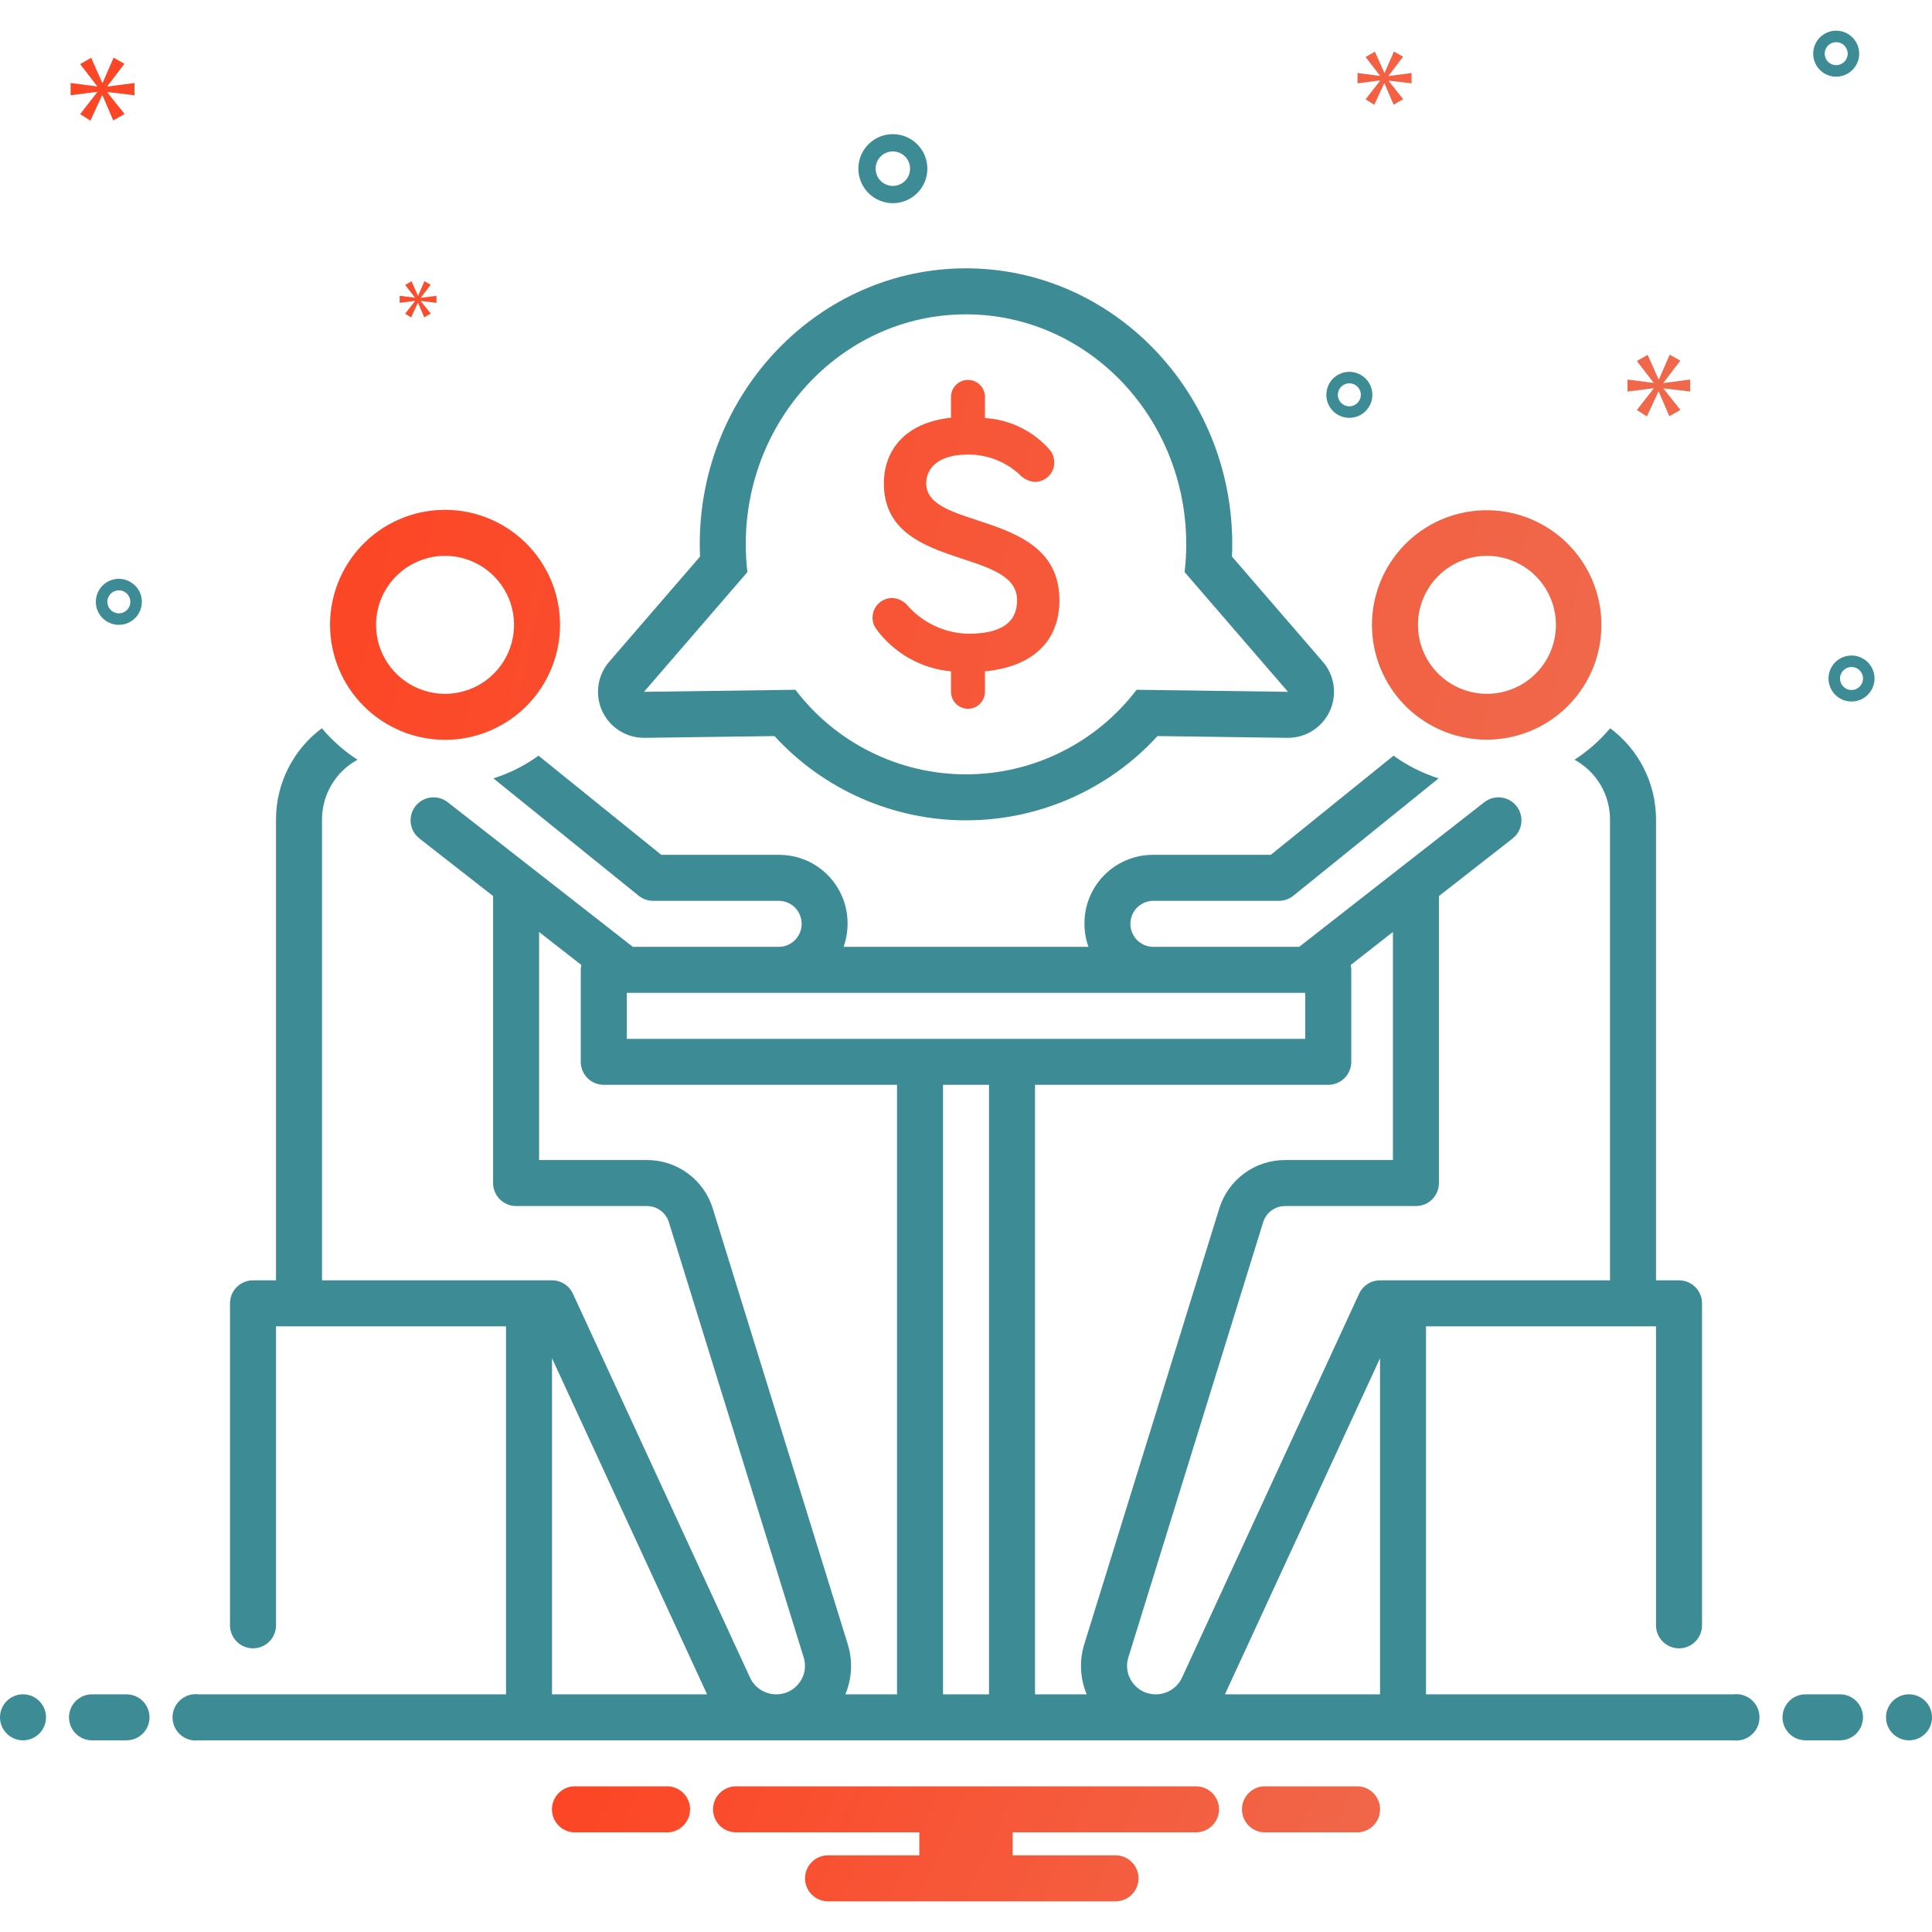 <svg width="80" height="80" viewBox="0 0 80 80" fill="none" xmlns="http://www.w3.org/2000/svg">
<g clip-path="url(#clip0_456_9688)">
<path d="M24.94 29.452C25.093 29.78 25.337 30.059 25.643 30.253C25.949 30.448 26.304 30.552 26.667 30.552H26.692L32.069 30.479C33.077 31.579 34.303 32.457 35.668 33.057C37.033 33.658 38.508 33.968 40 33.968C41.492 33.968 42.967 33.658 44.332 33.057C45.697 32.457 46.923 31.579 47.93 30.479L53.307 30.552H53.333C53.698 30.552 54.055 30.447 54.362 30.25C54.669 30.053 54.913 29.772 55.065 29.44C55.217 29.108 55.27 28.74 55.219 28.378C55.168 28.017 55.014 27.678 54.775 27.402L51.013 23.046C51.021 22.875 51.025 22.706 51.025 22.539C51.025 16.238 46.079 11.111 40 11.111C33.921 11.111 28.975 16.238 28.975 22.539C28.975 22.706 28.979 22.875 28.987 23.046L25.225 27.403C24.985 27.681 24.83 28.022 24.78 28.385C24.729 28.749 24.785 29.119 24.94 29.452ZM30.948 23.689C30.903 23.307 30.881 22.923 30.88 22.539C30.88 17.28 34.963 13.016 40 13.016C45.037 13.016 49.12 17.28 49.12 22.539C49.119 22.923 49.096 23.307 49.052 23.689L53.333 28.647L47.064 28.562C46.236 29.651 45.167 30.533 43.942 31.14C42.717 31.748 41.367 32.064 40 32.064C38.632 32.064 37.283 31.748 36.058 31.14C34.832 30.533 33.764 29.651 32.936 28.562L26.667 28.647L30.948 23.689Z" fill="#3D8C95"/>
<path d="M39.379 27.799V28.645C39.379 28.832 39.453 29.01 39.585 29.142C39.717 29.274 39.896 29.348 40.082 29.348C40.269 29.348 40.447 29.274 40.579 29.142C40.711 29.01 40.785 28.832 40.785 28.645V27.799C42.81 27.603 43.868 26.515 43.868 24.852C43.868 21.074 38.352 21.995 38.352 20.016C38.352 19.411 38.82 18.822 40.075 18.822C40.855 18.815 41.61 19.101 42.191 19.623C42.358 19.811 42.59 19.93 42.841 19.955C43.055 19.957 43.261 19.873 43.414 19.723C43.567 19.573 43.654 19.369 43.657 19.154C43.655 18.982 43.603 18.813 43.505 18.671C43.168 18.272 42.752 17.945 42.285 17.712C41.817 17.478 41.307 17.341 40.785 17.311V16.434C40.785 16.247 40.711 16.069 40.579 15.937C40.447 15.805 40.269 15.731 40.082 15.731C39.896 15.731 39.717 15.805 39.585 15.937C39.453 16.069 39.379 16.247 39.379 16.434V17.295C37.445 17.507 36.599 18.671 36.599 20.016C36.599 23.658 42.115 22.646 42.115 24.852C42.115 25.789 41.45 26.242 40.075 26.242C39.605 26.229 39.144 26.12 38.718 25.922C38.292 25.725 37.91 25.443 37.596 25.094C37.516 24.994 37.415 24.912 37.3 24.854C37.186 24.797 37.06 24.765 36.931 24.761C36.788 24.764 36.647 24.804 36.524 24.878C36.401 24.952 36.3 25.057 36.23 25.183C36.161 25.309 36.127 25.451 36.13 25.594C36.134 25.738 36.175 25.878 36.251 26C36.612 26.507 37.079 26.93 37.619 27.241C38.159 27.551 38.759 27.742 39.379 27.799ZM18.428 30.635C19.37 30.635 20.29 30.355 21.073 29.832C21.857 29.309 22.467 28.565 22.827 27.695C23.188 26.825 23.282 25.868 23.098 24.944C22.915 24.02 22.461 23.172 21.795 22.506C21.129 21.84 20.281 21.386 19.357 21.203C18.433 21.019 17.476 21.113 16.606 21.473C15.736 21.834 14.992 22.444 14.469 23.227C13.945 24.01 13.666 24.931 13.666 25.873C13.667 27.135 14.169 28.346 15.062 29.238C15.955 30.131 17.165 30.633 18.428 30.635ZM18.428 23.016C18.993 23.016 19.545 23.183 20.015 23.497C20.485 23.811 20.851 24.257 21.068 24.779C21.284 25.302 21.34 25.876 21.23 26.43C21.12 26.985 20.848 27.494 20.448 27.893C20.049 28.293 19.54 28.565 18.985 28.675C18.431 28.785 17.857 28.729 17.334 28.512C16.812 28.296 16.366 27.93 16.052 27.46C15.738 26.99 15.571 26.438 15.571 25.873C15.572 25.115 15.873 24.389 16.409 23.854C16.944 23.318 17.67 23.017 18.428 23.016ZM60.28 30.452C60.298 30.457 60.316 30.461 60.334 30.467C60.499 30.511 60.665 30.546 60.834 30.571L60.886 30.58C62.107 30.755 63.347 30.449 64.346 29.726C65.345 29.002 66.024 27.919 66.238 26.705C66.453 25.491 66.187 24.241 65.497 23.219C64.807 22.197 63.746 21.483 62.54 21.229C61.333 20.975 60.075 21.2 59.031 21.856C57.987 22.513 57.24 23.55 56.946 24.747C56.653 25.945 56.837 27.21 57.459 28.274C58.081 29.339 59.093 30.12 60.28 30.452ZM61.571 23.016C62.136 23.016 62.688 23.183 63.158 23.497C63.628 23.811 63.994 24.257 64.21 24.779C64.427 25.302 64.483 25.876 64.373 26.43C64.263 26.985 63.991 27.494 63.591 27.893C63.191 28.293 62.682 28.565 62.128 28.675C61.574 28.785 60.999 28.729 60.477 28.512C59.955 28.296 59.509 27.93 59.195 27.46C58.881 26.99 58.714 26.438 58.714 25.873C58.715 25.115 59.016 24.389 59.551 23.854C60.087 23.318 60.813 23.017 61.571 23.016Z" fill="url(#paint0_linear_456_9688)"/>
<path d="M0.952 72.063C1.478 72.063 1.905 71.637 1.905 71.111C1.905 70.585 1.478 70.158 0.952 70.158C0.426 70.158 0 70.585 0 71.111C0 71.637 0.426 72.063 0.952 72.063Z" fill="#3D8C95"/>
<path d="M5.238 70.158H3.81C3.557 70.158 3.315 70.259 3.136 70.437C2.958 70.616 2.857 70.858 2.857 71.111C2.857 71.363 2.958 71.606 3.136 71.784C3.315 71.963 3.557 72.063 3.81 72.063H5.238C5.491 72.063 5.733 71.963 5.912 71.784C6.09 71.606 6.191 71.363 6.191 71.111C6.191 70.858 6.09 70.616 5.912 70.437C5.733 70.259 5.491 70.158 5.238 70.158ZM76.191 70.158H74.762C74.51 70.158 74.267 70.259 74.089 70.437C73.91 70.616 73.81 70.858 73.81 71.111C73.81 71.363 73.91 71.606 74.089 71.784C74.267 71.963 74.51 72.063 74.762 72.063H76.191C76.443 72.063 76.686 71.963 76.864 71.784C77.043 71.606 77.143 71.363 77.143 71.111C77.143 70.858 77.043 70.616 76.864 70.437C76.686 70.259 76.443 70.158 76.191 70.158Z" fill="#3D8C95"/>
<path d="M79.048 72.063C79.574 72.063 80.001 71.637 80.001 71.111C80.001 70.585 79.574 70.158 79.048 70.158C78.522 70.158 78.096 70.585 78.096 71.111C78.096 71.637 78.522 72.063 79.048 72.063Z" fill="#3D8C95"/>
<path d="M56.264 73.968H52.308C52.069 73.987 51.844 74.095 51.681 74.272C51.518 74.448 51.427 74.68 51.427 74.92C51.427 75.161 51.518 75.393 51.681 75.569C51.844 75.746 52.069 75.854 52.308 75.873H56.264C56.504 75.854 56.728 75.746 56.892 75.569C57.055 75.393 57.146 75.161 57.146 74.92C57.146 74.68 57.055 74.448 56.892 74.272C56.728 74.095 56.504 73.987 56.264 73.968ZM27.693 73.968H23.737C23.497 73.987 23.273 74.095 23.11 74.272C22.946 74.448 22.855 74.68 22.855 74.92C22.855 75.161 22.946 75.393 23.11 75.569C23.273 75.746 23.497 75.854 23.737 75.873H27.693C27.933 75.854 28.157 75.746 28.32 75.569C28.484 75.393 28.575 75.161 28.575 74.92C28.575 74.68 28.484 74.448 28.32 74.272C28.157 74.095 27.933 73.987 27.693 73.968ZM49.525 73.968H30.477C30.224 73.968 29.982 74.068 29.803 74.247C29.625 74.426 29.524 74.668 29.524 74.92C29.524 75.173 29.625 75.415 29.803 75.594C29.982 75.772 30.224 75.873 30.477 75.873H38.067V76.825H34.286C34.034 76.825 33.792 76.925 33.613 77.104C33.434 77.283 33.334 77.525 33.334 77.778C33.334 78.03 33.434 78.272 33.613 78.451C33.792 78.63 34.034 78.73 34.286 78.73H46.191C46.444 78.73 46.686 78.63 46.865 78.451C47.043 78.272 47.144 78.03 47.144 77.778C47.144 77.525 47.043 77.283 46.865 77.104C46.686 76.925 46.444 76.825 46.191 76.825H41.934V75.873H49.525C49.777 75.873 50.019 75.772 50.198 75.594C50.377 75.415 50.477 75.173 50.477 74.92C50.477 74.668 50.377 74.426 50.198 74.247C50.019 74.068 49.777 73.968 49.525 73.968Z" fill="url(#paint1_linear_456_9688)"/>
<path d="M71.773 70.159H59.048V54.92H68.572V67.301C68.572 67.554 68.672 67.796 68.851 67.975C69.03 68.153 69.272 68.254 69.525 68.254C69.777 68.254 70.019 68.153 70.198 67.975C70.376 67.796 70.477 67.554 70.477 67.301V53.968C70.477 53.715 70.376 53.473 70.198 53.295C70.019 53.116 69.777 53.016 69.525 53.016H68.572V33.925C68.571 33.192 68.399 32.47 68.069 31.816C67.74 31.161 67.262 30.593 66.674 30.156C66.248 30.661 65.751 31.1 65.198 31.459C65.641 31.701 66.012 32.057 66.271 32.491C66.529 32.924 66.666 33.42 66.667 33.925V53.016H57.144C56.962 53.016 56.783 53.068 56.63 53.166C56.477 53.264 56.355 53.404 56.279 53.569L48.944 69.467C48.848 69.674 48.695 69.849 48.503 69.971C48.31 70.094 48.087 70.159 47.859 70.159C47.671 70.16 47.484 70.117 47.316 70.031C47.148 69.946 47.003 69.822 46.893 69.669C46.782 69.517 46.709 69.341 46.681 69.156C46.653 68.97 46.67 68.78 46.731 68.603L52.304 50.611C52.364 50.416 52.484 50.246 52.648 50.125C52.812 50.004 53.01 49.939 53.214 49.94H58.631C58.883 49.94 59.126 49.84 59.304 49.661C59.483 49.483 59.583 49.24 59.583 48.988V37.103L62.635 34.719C62.834 34.563 62.963 34.335 62.993 34.084C63.024 33.833 62.954 33.581 62.798 33.382C62.721 33.283 62.626 33.201 62.517 33.139C62.408 33.078 62.288 33.038 62.164 33.023C61.913 32.992 61.661 33.062 61.462 33.218L53.797 39.206H47.708C47.465 39.193 47.236 39.087 47.068 38.91C46.9 38.732 46.807 38.498 46.807 38.254C46.807 38.01 46.9 37.775 47.068 37.598C47.236 37.421 47.465 37.315 47.708 37.301H52.956C53.174 37.301 53.386 37.227 53.555 37.09L59.569 32.231C58.901 32.019 58.271 31.701 57.703 31.291L52.62 35.397H47.708C46.958 35.405 46.242 35.71 45.716 36.246C45.191 36.781 44.899 37.504 44.905 38.254C44.906 38.578 44.961 38.9 45.069 39.206H34.933C35.04 38.9 35.095 38.578 35.096 38.254C35.102 37.504 34.811 36.781 34.285 36.246C33.76 35.71 33.043 35.405 32.293 35.397H27.382L22.299 31.291C21.73 31.701 21.1 32.019 20.432 32.231L26.446 37.09C26.616 37.227 26.827 37.301 27.045 37.301H32.293C32.537 37.315 32.766 37.421 32.934 37.598C33.101 37.775 33.195 38.01 33.195 38.254C33.195 38.498 33.101 38.732 32.934 38.91C32.766 39.087 32.537 39.193 32.293 39.206H26.203L18.54 33.218C18.341 33.062 18.088 32.992 17.837 33.023C17.587 33.053 17.358 33.183 17.203 33.382C17.047 33.581 16.977 33.833 17.008 34.084C17.039 34.335 17.168 34.563 17.367 34.719L20.418 37.103V48.987C20.418 49.24 20.519 49.482 20.697 49.661C20.876 49.839 21.118 49.94 21.371 49.94H26.787C26.991 49.939 27.189 50.004 27.353 50.125C27.517 50.245 27.637 50.416 27.697 50.611L33.275 68.616C33.333 68.792 33.348 68.979 33.319 69.162C33.29 69.345 33.218 69.518 33.108 69.668C32.998 69.821 32.853 69.945 32.685 70.031C32.517 70.116 32.331 70.16 32.142 70.159C31.914 70.159 31.69 70.093 31.497 69.97C31.305 69.847 31.152 69.671 31.056 69.463L23.723 53.569C23.647 53.404 23.525 53.264 23.371 53.166C23.218 53.068 23.04 53.016 22.858 53.016H13.334V33.925C13.335 33.42 13.472 32.924 13.731 32.491C13.989 32.057 14.36 31.701 14.803 31.459C14.25 31.1 13.753 30.661 13.328 30.156C12.74 30.593 12.262 31.161 11.932 31.816C11.602 32.47 11.43 33.192 11.429 33.925V53.016H10.477C10.224 53.016 9.982 53.116 9.803 53.295C9.625 53.473 9.524 53.715 9.524 53.968V67.301C9.524 67.554 9.625 67.796 9.803 67.975C9.982 68.153 10.224 68.254 10.477 68.254C10.729 68.254 10.972 68.153 11.15 67.975C11.329 67.796 11.429 67.554 11.429 67.301V54.92H20.953V70.159H8.229C8.093 70.141 7.956 70.152 7.825 70.192C7.694 70.232 7.573 70.299 7.471 70.389C7.368 70.479 7.286 70.59 7.229 70.715C7.173 70.839 7.144 70.974 7.144 71.111C7.144 71.248 7.173 71.383 7.229 71.507C7.286 71.632 7.368 71.743 7.471 71.833C7.573 71.923 7.694 71.99 7.825 72.03C7.956 72.07 8.093 72.081 8.229 72.063H71.772C71.908 72.081 72.045 72.07 72.176 72.03C72.307 71.99 72.427 71.923 72.53 71.833C72.633 71.743 72.715 71.632 72.772 71.507C72.828 71.383 72.857 71.248 72.857 71.111C72.857 70.974 72.828 70.839 72.772 70.715C72.715 70.59 72.633 70.479 72.53 70.389C72.427 70.299 72.307 70.232 72.176 70.192C72.045 70.152 71.908 70.141 71.773 70.159ZM57.144 56.242V70.159H50.722L57.144 56.242ZM55.953 43.968V40.159C55.953 40.091 55.945 40.023 55.931 39.957L57.678 38.591V48.035H53.214C52.603 48.033 52.008 48.227 51.517 48.59C51.026 48.952 50.664 49.463 50.485 50.047L44.916 68.025C44.684 68.723 44.714 69.481 44.998 70.159H42.858V44.92H55.001C55.253 44.92 55.495 44.82 55.674 44.642C55.853 44.463 55.953 44.221 55.953 43.968ZM40.953 70.159H39.048V44.92H40.953V70.159ZM25.953 41.111H54.048V43.016H25.953V41.111ZM35.09 68.039L29.516 50.047C29.337 49.463 28.976 48.952 28.484 48.59C27.993 48.227 27.398 48.033 26.787 48.035H22.323V38.592L24.071 39.957C24.056 40.023 24.049 40.091 24.048 40.159V43.968C24.048 44.221 24.149 44.463 24.327 44.642C24.506 44.82 24.748 44.92 25.001 44.92H37.144V70.159H35.004C35.287 69.486 35.318 68.733 35.09 68.039ZM22.858 56.242L29.279 70.159H22.858V56.242ZM36.971 8.413C37.254 8.413 37.53 8.329 37.765 8.172C38 8.015 38.183 7.792 38.291 7.531C38.399 7.27 38.427 6.983 38.372 6.706C38.317 6.428 38.181 6.174 37.981 5.974C37.782 5.774 37.527 5.638 37.25 5.583C36.973 5.528 36.685 5.556 36.424 5.664C36.163 5.773 35.94 5.956 35.783 6.191C35.626 6.426 35.543 6.702 35.543 6.984C35.543 7.363 35.694 7.726 35.961 7.994C36.229 8.262 36.592 8.412 36.971 8.413ZM36.971 6.27C37.112 6.27 37.251 6.312 37.368 6.39C37.485 6.469 37.577 6.58 37.631 6.711C37.685 6.841 37.699 6.985 37.672 7.124C37.644 7.262 37.576 7.389 37.476 7.489C37.376 7.589 37.249 7.657 37.111 7.685C36.972 7.712 36.828 7.698 36.698 7.644C36.567 7.59 36.456 7.499 36.377 7.381C36.299 7.264 36.257 7.126 36.257 6.984C36.257 6.795 36.332 6.613 36.466 6.479C36.6 6.345 36.782 6.27 36.971 6.27ZM76.667 27.143C76.479 27.143 76.295 27.199 76.138 27.303C75.982 27.408 75.859 27.557 75.787 27.731C75.715 27.905 75.697 28.096 75.733 28.281C75.77 28.466 75.861 28.636 75.994 28.769C76.127 28.902 76.297 28.993 76.481 29.029C76.666 29.066 76.858 29.047 77.032 28.975C77.206 28.903 77.355 28.781 77.459 28.624C77.564 28.468 77.62 28.284 77.62 28.095C77.62 27.843 77.519 27.601 77.341 27.422C77.162 27.244 76.92 27.143 76.667 27.143ZM76.667 28.571C76.573 28.571 76.481 28.544 76.403 28.491C76.325 28.439 76.263 28.364 76.227 28.277C76.191 28.191 76.182 28.095 76.2 28.002C76.219 27.91 76.264 27.825 76.331 27.759C76.397 27.692 76.482 27.647 76.574 27.628C76.667 27.61 76.763 27.619 76.85 27.655C76.937 27.691 77.011 27.752 77.063 27.831C77.116 27.909 77.144 28.001 77.144 28.095C77.143 28.221 77.093 28.343 77.004 28.432C76.915 28.521 76.794 28.571 76.667 28.571ZM55.873 15.397C55.685 15.397 55.501 15.453 55.344 15.557C55.188 15.662 55.066 15.811 54.994 15.985C54.922 16.159 54.903 16.35 54.939 16.535C54.976 16.72 55.067 16.889 55.2 17.023C55.333 17.156 55.503 17.246 55.688 17.283C55.873 17.32 56.064 17.301 56.238 17.229C56.412 17.157 56.561 17.035 56.665 16.878C56.77 16.722 56.826 16.537 56.826 16.349C56.826 16.097 56.725 15.854 56.547 15.676C56.368 15.497 56.126 15.397 55.873 15.397ZM55.873 16.825C55.779 16.825 55.687 16.797 55.609 16.745C55.531 16.693 55.47 16.618 55.434 16.531C55.398 16.444 55.388 16.349 55.407 16.256C55.425 16.164 55.47 16.079 55.537 16.012C55.603 15.946 55.688 15.9 55.781 15.882C55.873 15.864 55.969 15.873 56.056 15.909C56.143 15.945 56.217 16.006 56.269 16.084C56.322 16.163 56.35 16.255 56.35 16.349C56.35 16.475 56.299 16.596 56.21 16.686C56.121 16.775 56 16.825 55.873 16.825ZM76.033 1.27C75.844 1.27 75.66 1.326 75.503 1.431C75.347 1.535 75.225 1.684 75.153 1.858C75.081 2.032 75.062 2.223 75.099 2.408C75.135 2.593 75.226 2.763 75.359 2.896C75.492 3.029 75.662 3.12 75.847 3.156C76.031 3.193 76.223 3.174 76.397 3.102C76.571 3.03 76.72 2.908 76.824 2.752C76.929 2.595 76.985 2.411 76.985 2.222C76.985 1.97 76.884 1.728 76.706 1.549C76.527 1.371 76.285 1.27 76.033 1.27ZM76.033 2.699C75.938 2.699 75.846 2.671 75.768 2.618C75.69 2.566 75.629 2.492 75.593 2.405C75.557 2.318 75.547 2.222 75.566 2.13C75.584 2.037 75.629 1.952 75.696 1.886C75.762 1.819 75.847 1.774 75.94 1.755C76.032 1.737 76.128 1.746 76.215 1.782C76.302 1.819 76.376 1.88 76.428 1.958C76.481 2.036 76.509 2.128 76.509 2.222C76.509 2.349 76.458 2.47 76.369 2.559C76.28 2.648 76.159 2.698 76.033 2.699ZM5.874 24.921C5.874 24.732 5.818 24.548 5.713 24.391C5.608 24.235 5.46 24.113 5.286 24.041C5.112 23.968 4.92 23.95 4.735 23.986C4.551 24.023 4.381 24.114 4.248 24.247C4.114 24.38 4.024 24.55 3.987 24.735C3.95 24.919 3.969 25.111 4.041 25.285C4.113 25.459 4.235 25.608 4.392 25.712C4.549 25.817 4.733 25.873 4.921 25.873C5.174 25.873 5.416 25.772 5.594 25.594C5.773 25.415 5.873 25.173 5.874 24.921ZM4.445 24.921C4.445 24.826 4.473 24.734 4.525 24.656C4.578 24.578 4.652 24.517 4.739 24.481C4.826 24.445 4.922 24.435 5.014 24.453C5.106 24.472 5.191 24.517 5.258 24.584C5.324 24.65 5.37 24.735 5.388 24.828C5.407 24.92 5.397 25.016 5.361 25.103C5.325 25.19 5.264 25.264 5.186 25.316C5.107 25.369 5.015 25.397 4.921 25.397C4.795 25.397 4.674 25.346 4.585 25.257C4.495 25.168 4.445 25.047 4.445 24.921Z" fill="#3D8C95"/>
<path d="M4.444 3.571L5.152 2.64L4.705 2.387L4.25 3.429H4.235L3.774 2.394L3.319 2.655L4.02 3.564V3.579L2.924 3.437V3.944L4.027 3.802V3.817L3.319 4.726L3.743 4.994L4.228 3.944H4.242L4.69 4.987L5.159 4.719L4.444 3.824V3.809L5.569 3.944V3.437L4.444 3.586V3.571ZM17.185 12.467L16.778 12.99L17.022 13.145L17.301 12.54H17.309L17.567 13.14L17.837 12.986L17.426 12.471V12.462L18.073 12.54V12.248L17.426 12.334V12.325L17.833 11.789L17.576 11.643L17.314 12.244H17.305L17.04 11.647L16.778 11.798L17.181 12.321V12.329L16.55 12.248V12.54L17.185 12.458V12.467ZM69.986 16.213V15.716L68.883 15.862V15.847L69.577 14.934L69.139 14.686L68.693 15.709H68.678L68.225 14.693L67.779 14.949L68.466 15.84V15.855L67.391 15.716V16.213L68.473 16.074V16.089L67.779 16.98L68.195 17.243L68.671 16.213H68.685L69.124 17.236L69.584 16.973L68.883 16.096V16.081L69.986 16.213ZM57.499 3.136L58.098 2.348L57.719 2.134L57.335 3.016H57.322L56.931 2.14L56.546 2.361L57.139 3.13V3.142L56.212 3.023V3.451L57.145 3.331V3.344L56.546 4.113L56.906 4.34L57.316 3.451H57.328L57.707 4.334L58.104 4.107L57.499 3.35V3.338L58.45 3.451V3.023L57.499 3.149V3.136Z" fill="url(#paint2_linear_456_9688)"/>
</g>
<defs>
<linearGradient id="paint0_linear_456_9688" x1="13.666" y1="15.731" x2="66.964" y2="27.736" gradientUnits="userSpaceOnUse">
<stop stop-color="#FD4524"/>
<stop offset="1" stop-color="#F0684B"/>
</linearGradient>
<linearGradient id="paint1_linear_456_9688" x1="22.855" y1="73.968" x2="52.98" y2="87.801" gradientUnits="userSpaceOnUse">
<stop stop-color="#FD4524"/>
<stop offset="1" stop-color="#F0684B"/>
</linearGradient>
<linearGradient id="paint2_linear_456_9688" x1="2.924" y1="2.134" x2="68.971" y2="20.827" gradientUnits="userSpaceOnUse">
<stop stop-color="#FD4524"/>
<stop offset="1" stop-color="#F0684B"/>
</linearGradient>
<clipPath id="clip0_456_9688">
<rect width="80" height="80" fill="white"/>
</clipPath>
</defs>
</svg>
